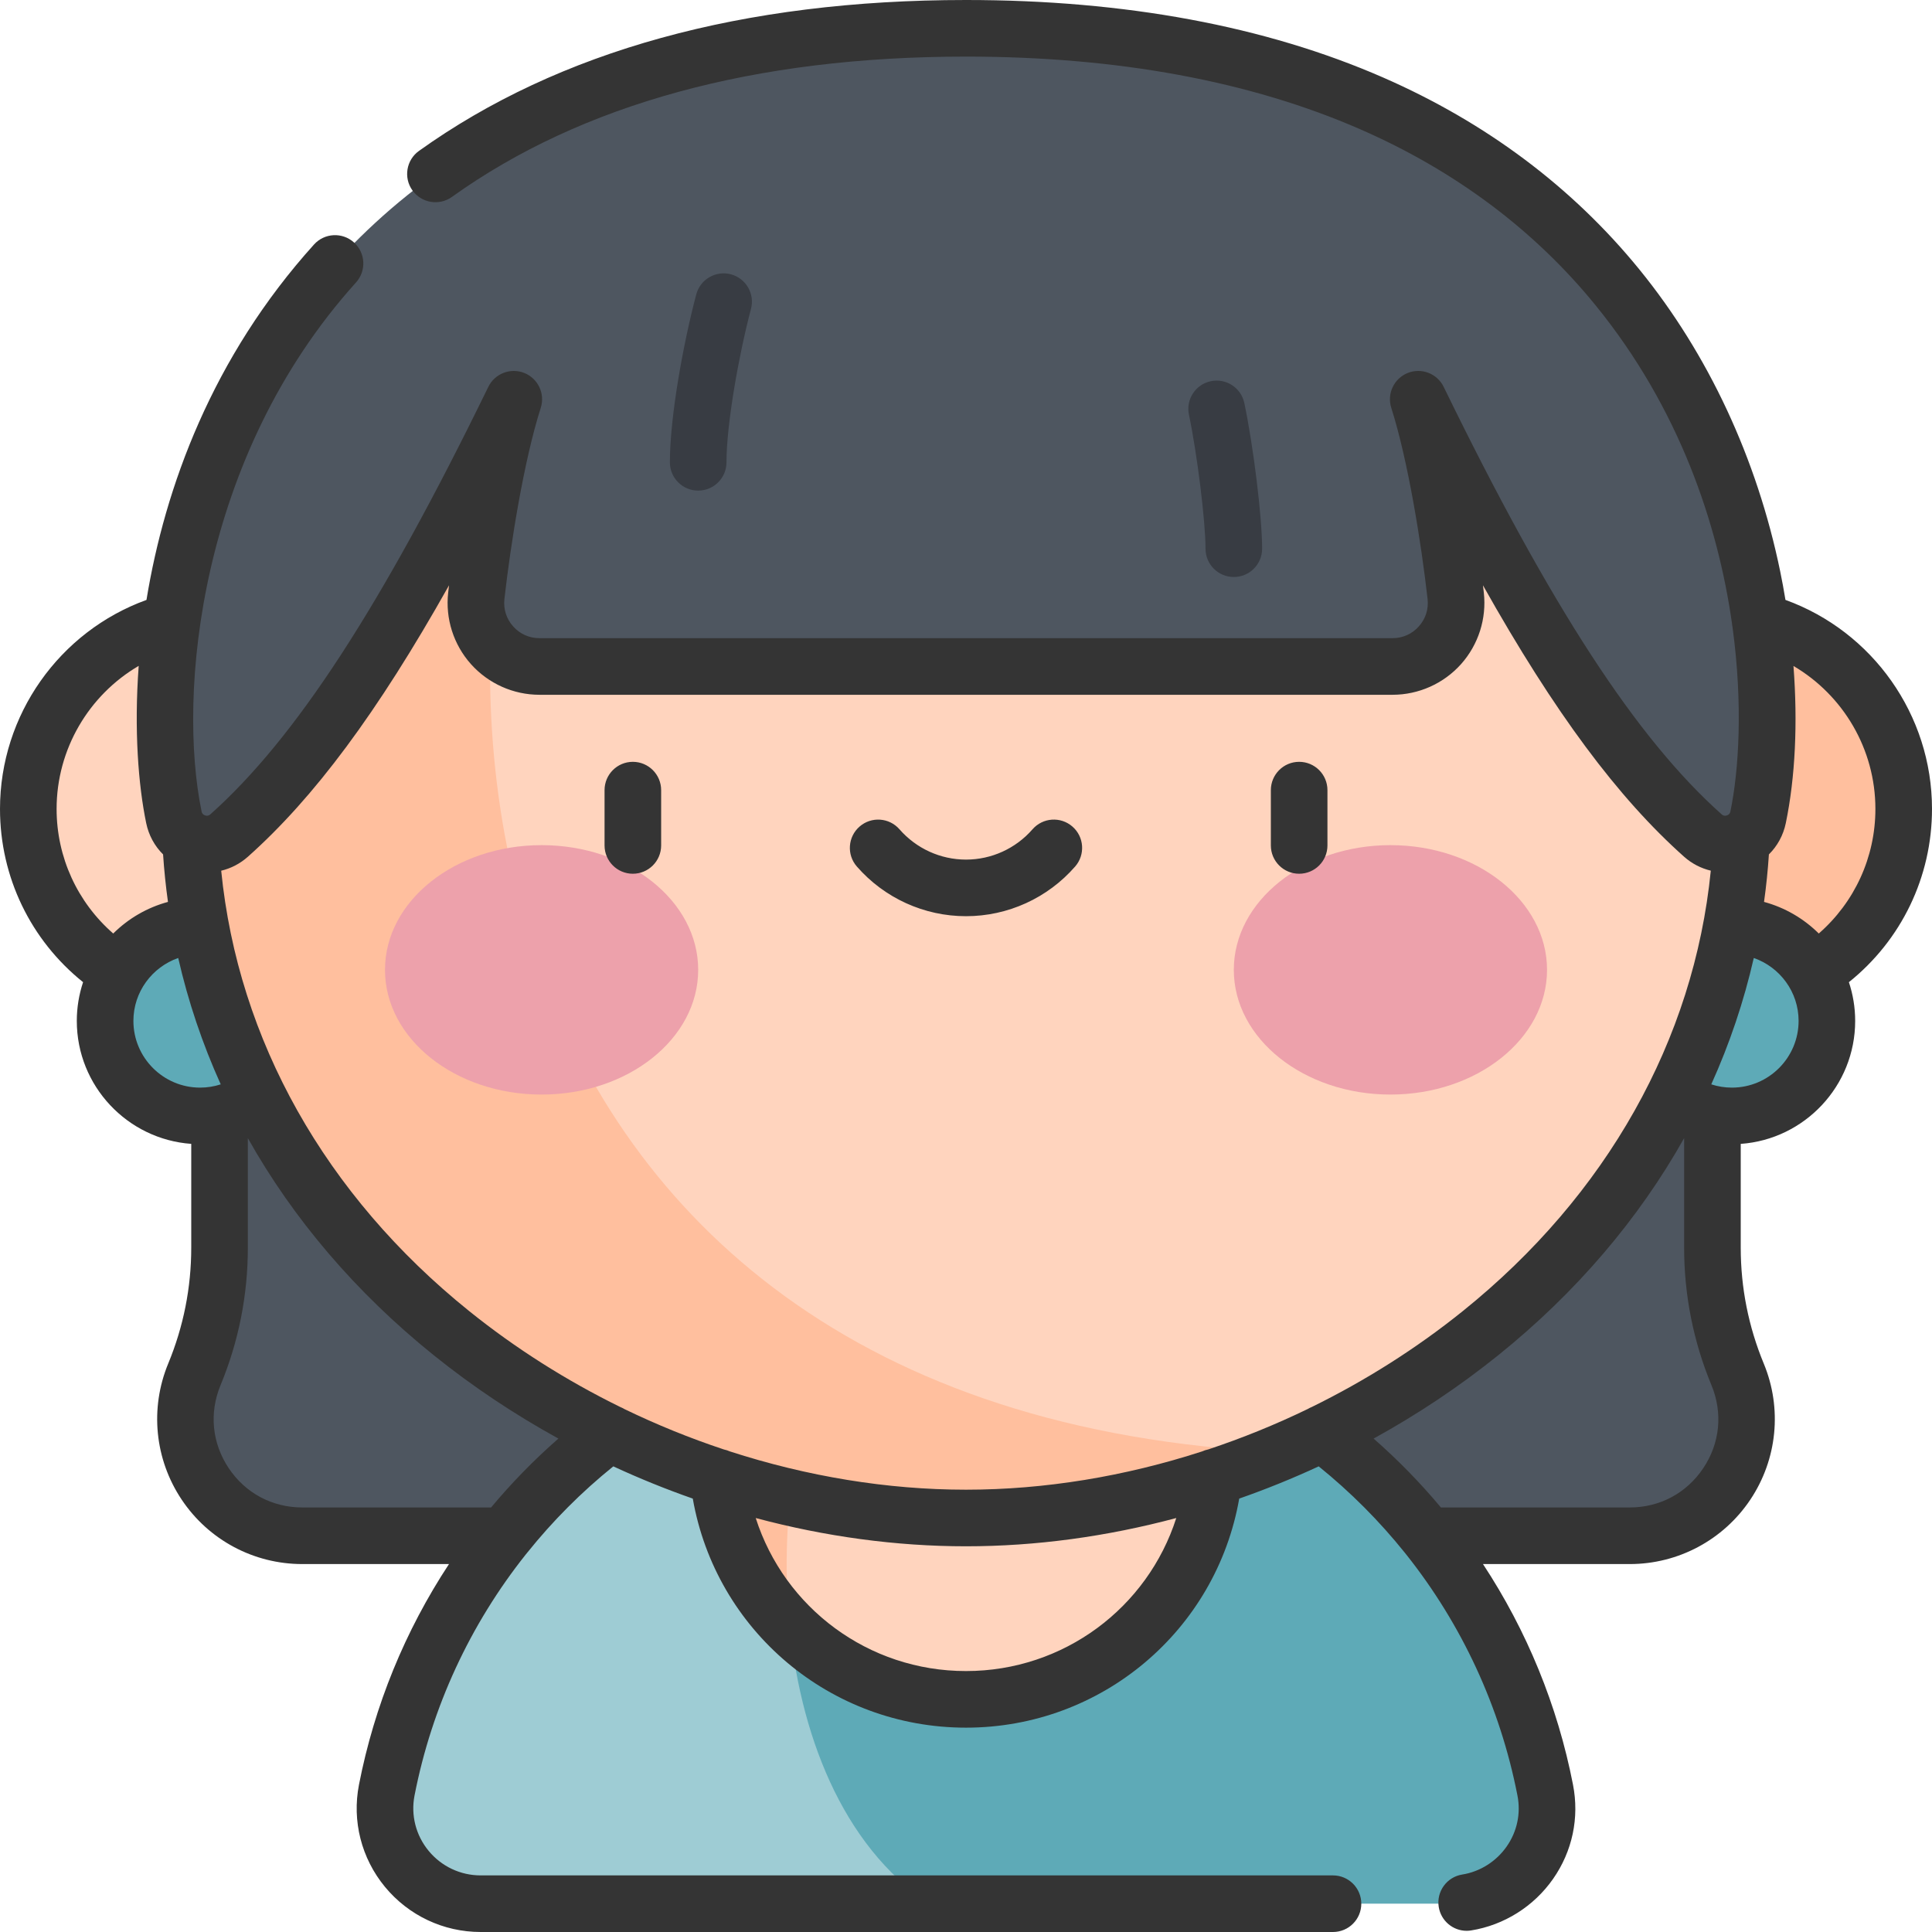 <?xml version="1.0" encoding="UTF-8"?> <svg xmlns="http://www.w3.org/2000/svg" width="81" height="81" viewBox="0 0 81 81" fill="none"> <g clip-path="url(#clip0_317_752)"> <path d="M68.328 64.387H12.671C9.185 64.387 6.816 60.845 8.149 57.623C8.846 55.937 9.205 54.132 9.205 52.309V25.642H71.795V52.309C71.795 54.132 72.154 55.938 72.851 57.623C74.183 60.845 71.815 64.387 68.328 64.387Z" fill="#4E5660"></path> <path d="M60.848 79.813C63.364 79.813 65.267 77.52 64.785 75.051C62.566 63.664 52.536 55.07 40.5 55.07C28.464 55.07 18.435 63.664 16.215 75.051C15.734 77.52 17.637 79.813 20.153 79.813H60.848Z" fill="#5EAAB7"></path> <path d="M35.417 55.599C25.725 57.624 18.114 65.314 16.215 75.052C15.734 77.521 17.637 79.813 20.153 79.813H38.966C31.598 74.918 31.812 60.816 35.417 55.599Z" fill="#9ECCD4"></path> <path d="M50.95 60.797C50.95 66.568 46.272 71.246 40.5 71.246C34.729 71.246 30.051 66.568 30.051 60.797C30.051 55.025 34.729 50.347 40.5 50.347C46.272 50.347 50.95 55.025 50.95 60.797Z" fill="#FFD4BE"></path> <path d="M30.732 57.084C30.293 58.237 30.051 59.489 30.051 60.797C30.051 63.682 31.22 66.295 33.112 68.186C32.614 63.28 33.57 58.273 35.417 55.599C33.79 55.939 32.224 56.441 30.732 57.084Z" fill="#FFBF9E"></path> <path d="M15.073 28.162C11.896 24.986 6.746 24.986 3.569 28.162C0.392 31.339 0.392 36.489 3.569 39.666C6.746 42.843 11.896 42.843 15.073 39.666C18.25 36.489 18.25 31.339 15.073 28.162Z" fill="#FFD4BE"></path> <path d="M11.205 39.986C9.65 38.431 7.128 38.431 5.573 39.986C4.017 41.542 4.017 44.063 5.573 45.619C7.128 47.174 9.65 47.174 11.205 45.619C12.761 44.063 12.761 41.542 11.205 39.986Z" fill="#5EAAB7"></path> <path d="M73.55 26.003C69.177 24.97 64.796 27.678 63.763 32.05C62.731 36.422 65.439 40.803 69.811 41.836C74.183 42.869 78.565 40.161 79.597 35.788C80.629 31.416 77.922 27.035 73.55 26.003Z" fill="#FFBF9E"></path> <path d="M76.485 41.882C75.98 39.742 73.834 38.416 71.694 38.922C69.553 39.427 68.228 41.572 68.734 43.712C69.239 45.853 71.384 47.178 73.525 46.673C75.665 46.167 76.99 44.022 76.485 41.882Z" fill="#5EAAB7"></path> <path d="M73.044 33.914C73.044 51.888 55.861 63.642 40.5 63.642C25.14 63.642 7.956 51.888 7.956 33.914C7.956 15.941 22.527 4.87 40.5 4.87C58.474 4.87 73.044 15.941 73.044 33.914Z" fill="#FFD4BE"></path> <path d="M40.5 63.643C44.895 63.643 49.439 62.678 53.687 60.884C18.286 59.249 15.228 25.248 26.099 7.521C15.35 11.813 7.956 21.111 7.956 33.914C7.956 51.888 25.14 63.643 40.5 63.643Z" fill="#FFBF9E"></path> <path d="M29.272 40.661C29.272 37.774 26.332 35.433 22.706 35.433C19.08 35.433 16.141 37.774 16.141 40.661C16.141 43.549 19.08 45.89 22.706 45.89C26.332 45.89 29.272 43.549 29.272 40.661Z" fill="#EDA1AB"></path> <path d="M64.86 40.661C64.86 37.774 61.92 35.433 58.294 35.433C54.668 35.433 51.728 37.774 51.728 40.661C51.728 43.549 54.668 45.89 58.294 45.89C61.92 45.89 64.86 43.549 64.86 40.661Z" fill="#EDA1AB"></path> <path d="M40.5 1.187C9.154 1.187 5.472 25.484 7.291 34.267C7.51 35.322 8.799 35.749 9.603 35.033C13.51 31.552 17.174 25.7 21.54 16.739C20.838 18.937 20.265 22.358 19.969 24.98C19.791 26.56 21.028 27.943 22.619 27.943H58.382C59.972 27.943 61.209 26.56 61.031 24.98C60.736 22.358 60.161 18.937 59.46 16.739C63.826 25.7 67.49 31.552 71.397 35.033C72.201 35.749 73.491 35.322 73.709 34.267C75.528 25.484 71.846 1.187 40.5 1.187Z" fill="#4E5660"></path> <path d="M29.271 20.569C28.616 20.569 28.085 20.038 28.085 19.383C28.085 17.497 28.641 14.414 29.191 12.343C29.359 11.71 30.009 11.333 30.642 11.5C31.276 11.669 31.653 12.318 31.485 12.952C30.98 14.853 30.458 17.778 30.458 19.383C30.458 20.038 29.927 20.569 29.271 20.569Z" fill="#383C43"></path> <path d="M51.729 24.191C51.073 24.191 50.542 23.66 50.542 23.004C50.542 21.855 50.191 19.021 49.847 17.387C49.712 16.747 50.122 16.117 50.763 15.982C51.404 15.847 52.034 16.257 52.169 16.898C52.552 18.717 52.915 21.685 52.915 23.004C52.915 23.66 52.384 24.191 51.729 24.191Z" fill="#383C43"></path> <path d="M81 33.914C81 29.972 78.51 26.474 74.856 25.151C74.79 24.749 74.717 24.348 74.634 23.948C73.657 19.215 71.616 14.841 68.733 11.299C65.922 7.846 62.306 5.137 57.987 3.249C53.056 1.093 47.173 0 40.5 0C31.146 0 23.43 2.128 17.565 6.327C17.033 6.708 16.91 7.45 17.291 7.982C17.673 8.515 18.414 8.637 18.947 8.256C24.4 4.352 31.652 2.373 40.5 2.373C46.843 2.373 52.407 3.399 57.036 5.423C61.006 7.159 64.322 9.639 66.893 12.797C70.424 17.134 72.028 22.004 72.616 26.148C72.62 26.201 72.627 26.253 72.638 26.304C73.078 29.534 72.903 32.309 72.547 34.026C72.535 34.085 72.505 34.129 72.459 34.159C72.453 34.163 72.448 34.166 72.442 34.169C72.429 34.175 72.415 34.183 72.4 34.188C72.319 34.214 72.247 34.201 72.186 34.146C68.612 30.963 65.016 25.433 60.527 16.22C60.254 15.66 59.597 15.406 59.019 15.637C58.442 15.869 58.141 16.507 58.33 17.1C59.036 19.312 59.591 22.799 59.852 25.113C59.9 25.536 59.77 25.945 59.485 26.262C59.201 26.581 58.809 26.756 58.382 26.756H22.619C22.191 26.756 21.799 26.581 21.514 26.262C21.231 25.945 21.1 25.536 21.148 25.113C21.409 22.799 21.964 19.312 22.671 17.1C22.86 16.507 22.559 15.869 21.982 15.637C21.404 15.407 20.746 15.66 20.473 16.22C15.983 25.433 12.388 30.963 8.814 34.146C8.753 34.201 8.681 34.214 8.6 34.188C8.589 34.184 8.58 34.178 8.57 34.174C8.559 34.168 8.549 34.162 8.538 34.156C8.493 34.126 8.464 34.083 8.453 34.026C7.436 29.119 8.322 19.16 14.927 11.841C15.366 11.354 15.327 10.604 14.841 10.165C14.354 9.726 13.604 9.764 13.165 10.251C8.904 14.972 6.913 20.426 6.141 25.152C2.489 26.475 0 29.973 0 33.914C0 36.77 1.286 39.416 3.483 41.178C3.314 41.689 3.22 42.235 3.22 42.802C3.22 45.528 5.341 47.766 8.018 47.957V52.308C8.018 53.985 7.693 55.62 7.052 57.169C6.275 59.05 6.486 61.182 7.617 62.873C8.747 64.564 10.637 65.574 12.672 65.574H18.824C16.989 68.362 15.699 71.498 15.05 74.825C14.754 76.346 15.15 77.907 16.138 79.106C17.13 80.309 18.593 81 20.152 81H55.886C56.542 81 57.073 80.469 57.073 79.814C57.073 79.158 56.542 78.627 55.886 78.627H20.152C19.304 78.627 18.509 78.251 17.97 77.597C17.434 76.947 17.219 76.102 17.379 75.279C18.104 71.56 19.712 68.105 22.04 65.176C22.065 65.148 22.088 65.12 22.111 65.089C23.169 63.769 24.375 62.557 25.713 61.478C26.803 61.983 27.916 62.434 29.045 62.829C30.014 68.355 34.806 72.433 40.5 72.433C46.193 72.433 50.986 68.355 51.955 62.829C53.084 62.434 54.197 61.983 55.287 61.478C56.623 62.557 57.829 63.768 58.888 65.087C58.911 65.118 58.935 65.148 58.961 65.178C61.287 68.106 62.895 71.561 63.62 75.279C63.767 76.03 63.606 76.788 63.168 77.415C62.73 78.043 62.051 78.472 61.303 78.591C60.656 78.695 60.216 79.304 60.32 79.951C60.414 80.534 60.917 80.95 61.49 80.95C61.553 80.95 61.615 80.945 61.679 80.934C63.058 80.713 64.309 79.926 65.113 78.774C65.923 77.615 66.22 76.213 65.949 74.825C65.301 71.498 64.01 68.363 62.175 65.574H68.328C70.362 65.574 72.252 64.564 73.383 62.874C74.514 61.182 74.725 59.05 73.947 57.17C73.306 55.621 72.981 53.985 72.981 52.309V47.958C75.659 47.767 77.779 45.528 77.779 42.803C77.779 42.236 77.686 41.689 77.516 41.178C79.714 39.416 81 36.77 81 33.914ZM4.747 39.138C3.246 37.828 2.373 35.943 2.373 33.914C2.373 31.406 3.726 29.141 5.815 27.917C5.616 30.622 5.803 32.934 6.129 34.508C6.235 35.02 6.483 35.471 6.837 35.821C6.882 36.49 6.95 37.154 7.042 37.813C6.162 38.051 5.375 38.514 4.747 39.138ZM5.593 42.802C5.593 41.583 6.38 40.545 7.472 40.164C7.887 41.984 8.484 43.755 9.254 45.462C8.977 45.552 8.687 45.599 8.389 45.599C6.847 45.599 5.593 44.344 5.593 42.802ZM20.589 63.201H12.672C11.413 63.201 10.289 62.601 9.589 61.554C8.89 60.508 8.764 59.239 9.246 58.076C10.006 56.239 10.391 54.297 10.391 52.308V47.717C12.295 51.106 14.916 54.188 18.18 56.815C19.815 58.131 21.571 59.3 23.411 60.313C22.391 61.206 21.449 62.172 20.589 63.201ZM40.5 70.06C36.401 70.06 32.888 67.405 31.684 63.644C34.589 64.421 37.564 64.829 40.5 64.829C43.437 64.829 46.411 64.421 49.316 63.644C48.111 67.405 44.599 70.06 40.5 70.06ZM55.001 58.987C54.941 59.011 54.883 59.039 54.827 59.073C53.472 59.729 52.078 60.295 50.658 60.767C50.567 60.785 50.479 60.815 50.396 60.852C47.162 61.899 43.804 62.456 40.501 62.456C37.194 62.456 33.834 61.898 30.598 60.85C30.518 60.815 30.435 60.787 30.347 60.769C28.926 60.297 27.53 59.73 26.173 59.073C26.118 59.039 26.059 59.011 26 58.987C23.753 57.884 21.619 56.536 19.668 54.966C13.636 50.111 9.982 43.598 9.274 36.505C9.681 36.408 10.064 36.211 10.393 35.919C13.16 33.453 15.818 29.893 18.826 24.539C18.813 24.643 18.801 24.746 18.79 24.847C18.667 25.935 19.015 27.027 19.745 27.844C20.476 28.661 21.522 29.129 22.619 29.129H58.382C59.477 29.129 60.525 28.661 61.255 27.844C61.984 27.027 62.332 25.935 62.21 24.847C62.198 24.746 62.187 24.643 62.174 24.539C65.183 29.895 67.84 33.453 70.607 35.919C70.935 36.211 71.32 36.406 71.726 36.503C71.019 43.596 67.364 50.111 61.331 54.966C59.381 56.536 57.247 57.884 55.001 58.987ZM71.41 61.554C70.711 62.601 69.588 63.201 68.329 63.201H60.411C59.551 62.172 58.608 61.206 57.589 60.313C59.429 59.3 61.185 58.131 62.819 56.815C66.084 54.187 68.705 51.106 70.608 47.717V52.308C70.608 54.297 70.994 56.239 71.754 58.076C72.236 59.239 72.111 60.508 71.41 61.554ZM72.611 45.599C72.313 45.599 72.022 45.552 71.746 45.462C72.517 43.755 73.113 41.984 73.528 40.164C74.62 40.545 75.407 41.583 75.407 42.802C75.407 44.344 74.153 45.599 72.611 45.599ZM76.253 39.138C75.625 38.514 74.838 38.051 73.958 37.813C74.05 37.154 74.118 36.49 74.162 35.821C74.516 35.471 74.765 35.02 74.871 34.508C75.269 32.584 75.374 30.299 75.192 27.921C77.278 29.146 78.627 31.409 78.627 33.914C78.627 35.943 77.753 37.828 76.253 39.138ZM44.962 34.654C44.468 34.223 43.719 34.275 43.288 34.769C42.584 35.576 41.568 36.039 40.5 36.039C39.432 36.039 38.416 35.576 37.712 34.769C37.281 34.275 36.532 34.224 36.038 34.654C35.544 35.084 35.492 35.834 35.923 36.328C37.078 37.653 38.746 38.412 40.5 38.412C42.254 38.412 43.922 37.653 45.077 36.328C45.507 35.834 45.456 35.084 44.962 34.654ZM26.532 31.94C25.877 31.94 25.346 32.472 25.346 33.127V35.445C25.346 36.101 25.877 36.632 26.532 36.632C27.187 36.632 27.719 36.101 27.719 35.445V33.127C27.719 32.472 27.187 31.94 26.532 31.94ZM54.467 31.94C53.812 31.94 53.281 32.472 53.281 33.127V35.445C53.281 36.101 53.812 36.632 54.467 36.632C55.123 36.632 55.654 36.101 55.654 35.445V33.127C55.654 32.472 55.123 31.94 54.467 31.94Z" fill="#343434"></path> </g> <defs> <clipPath id="clip0_317_752"> <rect width="81" height="81" fill="white"></rect> </clipPath> </defs> </svg> 